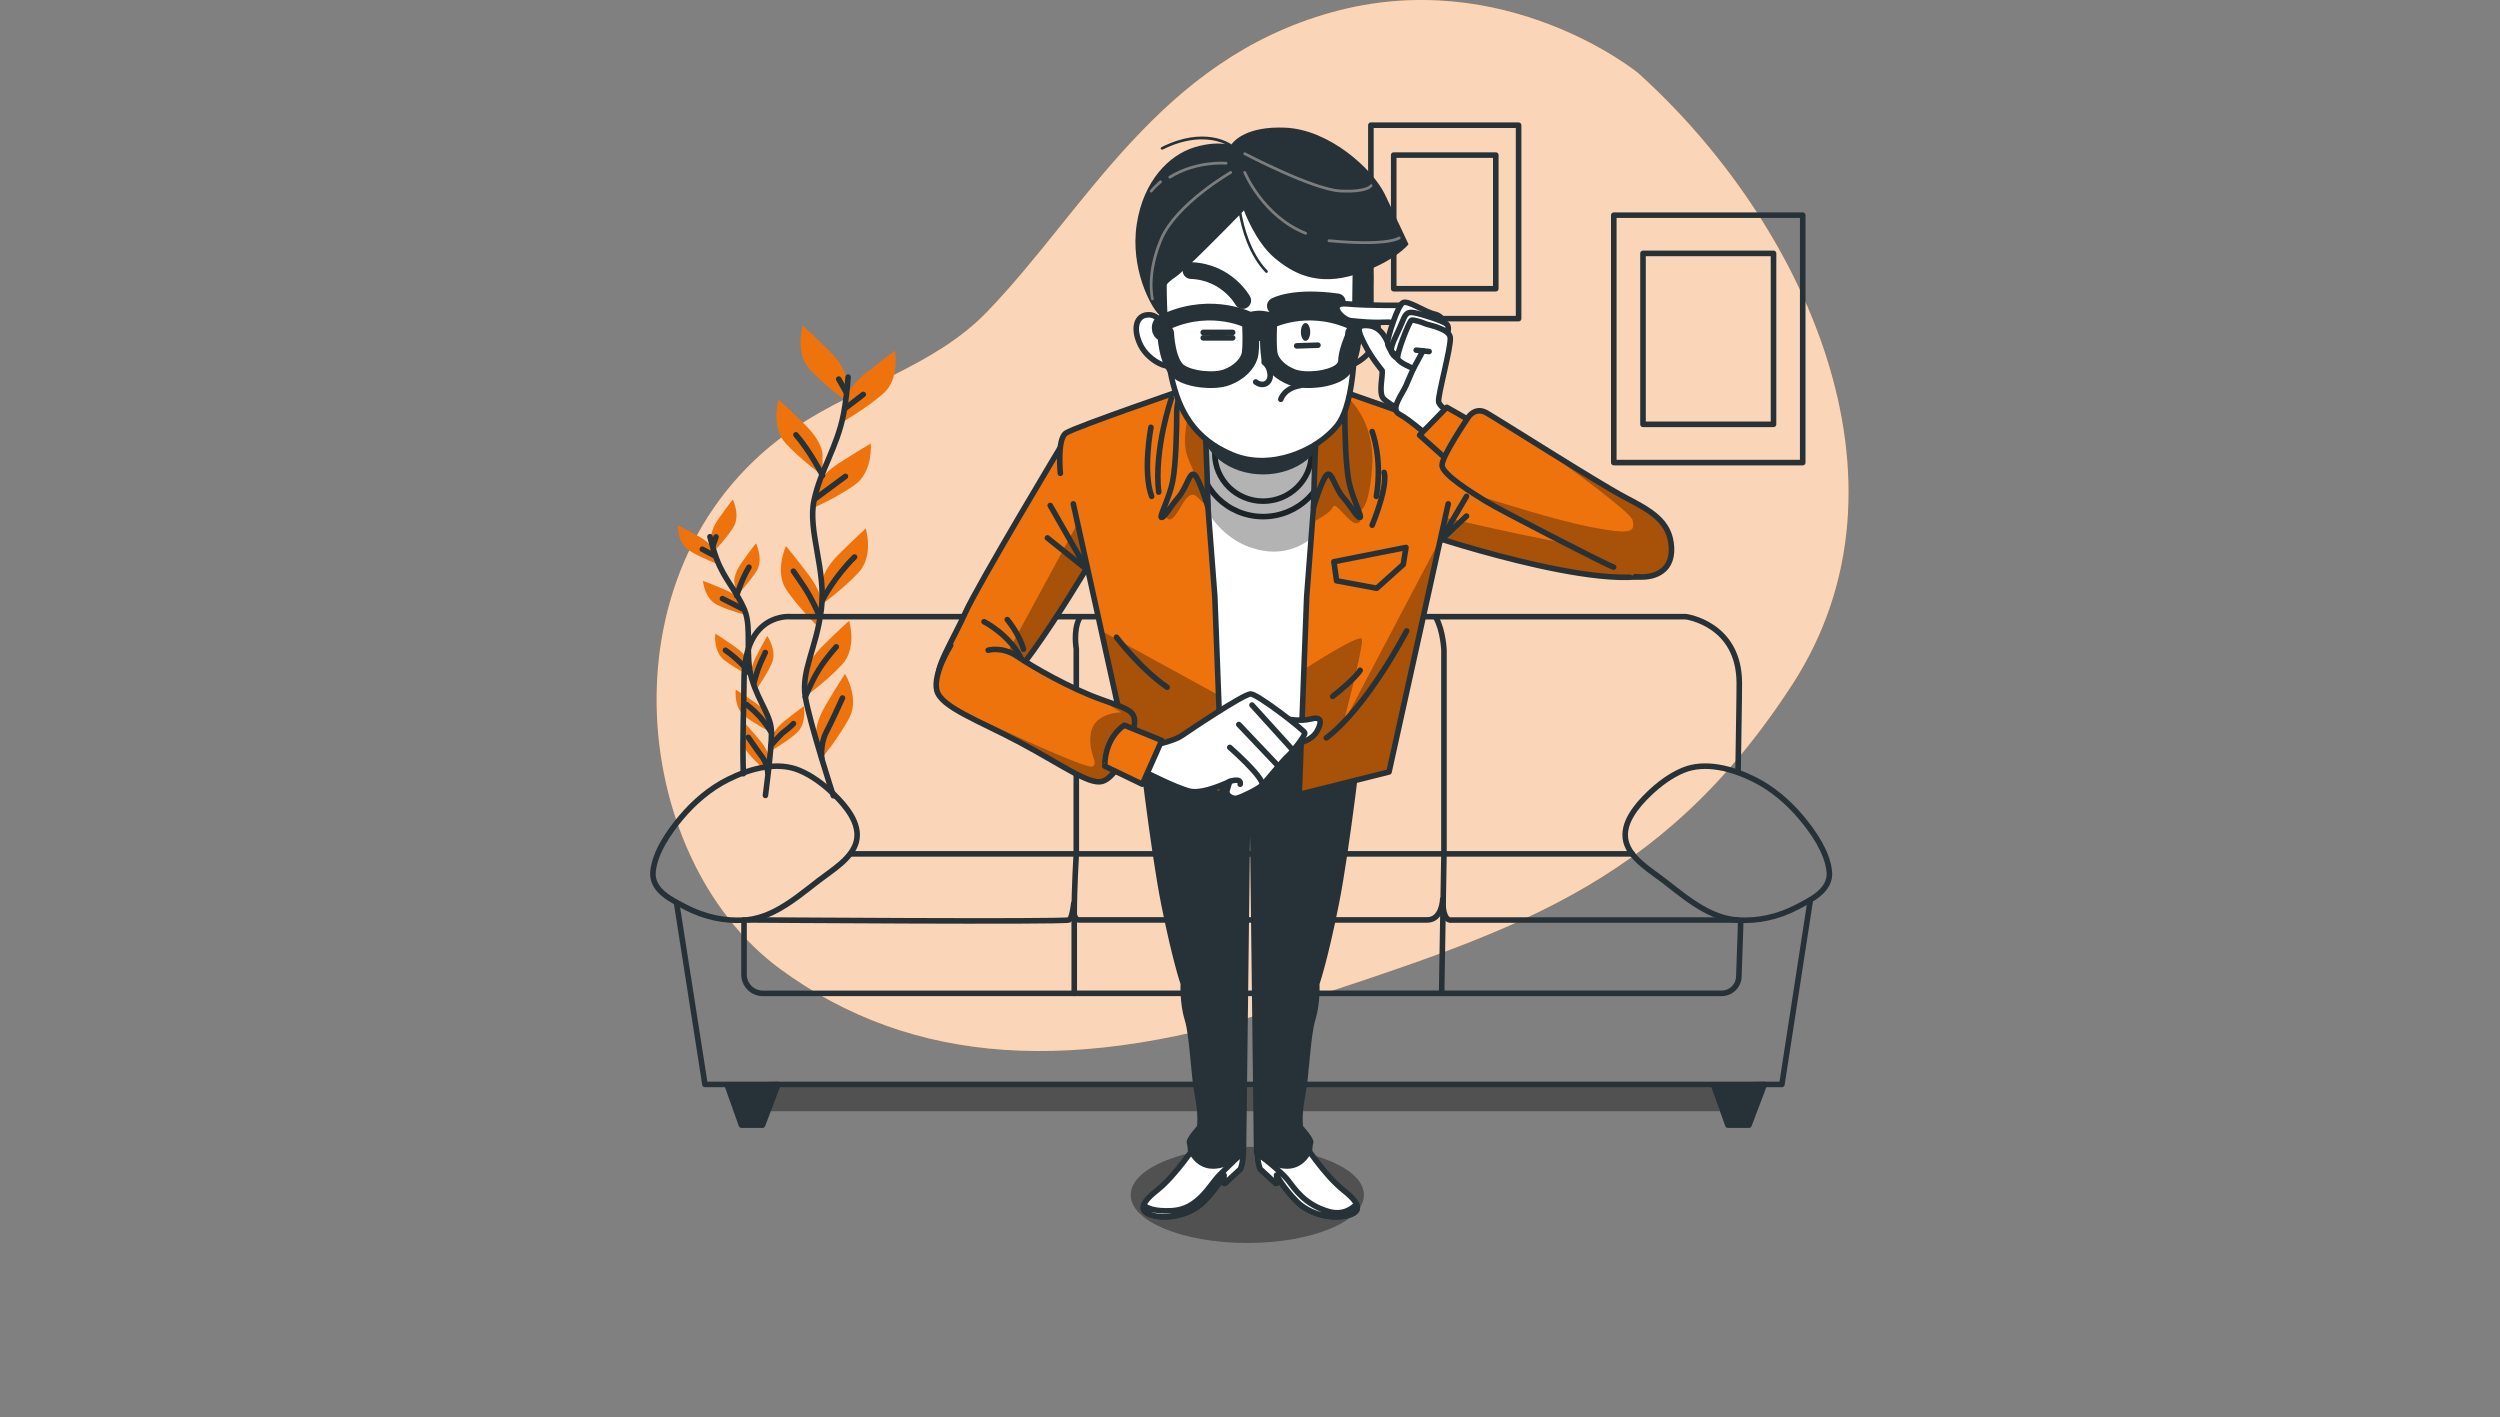 <?xml version="1.0" encoding="UTF-8"?> <svg xmlns="http://www.w3.org/2000/svg" width="448" height="254" viewBox="0 0 448 254" fill="none"><rect x="0" y="0" width="448" height="254" fill="#808080" stroke="none"/> <path d="M293.522 13.059C293.522 13.059 269.657 -6.432 238.62 2.21C207.582 10.848 194.59 37.588 176.789 55.973C167.467 65.601 153.7 69.147 142.621 76.555C107.21 100.247 112.455 153.508 139.76 173.606C163.399 191.005 192.939 192.824 231.375 179.99C269.815 167.155 297.321 159.451 321.157 122.704C344.997 85.958 322.918 39.507 293.522 13.059Z" fill="#EE730D"></path> <path opacity="0.7" d="M293.522 13.059C293.522 13.059 269.657 -6.432 238.62 2.21C207.582 10.848 194.59 37.588 176.789 55.973C167.467 65.601 153.7 69.147 142.621 76.555C107.21 100.247 112.455 153.508 139.76 173.606C163.399 191.005 192.939 192.824 231.375 179.99C269.815 167.155 297.321 159.451 321.157 122.704C344.997 85.958 322.918 39.507 293.522 13.059Z" fill="white"></path> <path d="M151.714 68.118C151.714 68.118 151.714 65.994 148.742 63.022C145.77 60.05 143.856 58.352 143.856 58.352C143.856 58.352 142.368 63.237 145.129 66.209C147.89 69.181 151.714 71.942 151.714 71.942V68.118Z" fill="#EE730D"></path> <path d="M147.397 81.383C147.397 81.383 147.397 79.259 144.426 76.287C141.454 73.315 139.54 71.616 139.54 71.616C139.54 71.616 138.052 76.502 140.813 79.474C143.574 82.446 147.397 85.207 147.397 85.207V81.383V81.383Z" fill="#EE730D"></path> <path d="M151.527 71.736C151.527 71.736 151.752 69.626 155.02 66.98C158.289 64.338 160.37 62.85 160.37 62.85C160.37 62.85 161.332 67.865 158.274 70.53C155.216 73.196 151.12 75.536 151.12 75.536L151.527 71.736Z" fill="#EE730D"></path> <path d="M146.311 87.398C146.311 87.398 146.756 85.322 150.288 83.039C153.819 80.756 156.044 79.493 156.044 79.493C156.044 79.493 156.475 84.58 153.154 86.91C149.833 89.241 145.517 91.136 145.517 91.136L146.311 87.398Z" fill="#EE730D"></path> <path d="M147.292 104.477C147.292 104.477 147.292 102.353 150.264 99.381C153.235 96.409 155.149 94.71 155.149 94.71C155.149 94.71 156.638 99.596 153.877 102.568C151.115 105.54 147.292 108.301 147.292 108.301V104.477Z" fill="#EE730D"></path> <path d="M147.244 108.645C147.244 108.645 147.546 106.544 145.024 103.176C142.502 99.811 140.851 97.854 140.851 97.854C140.851 97.854 138.683 102.477 140.995 105.812C143.306 109.148 146.699 112.426 146.699 112.426L147.244 108.645Z" fill="#EE730D"></path> <path d="M144.311 121.001C144.311 121.001 144.311 118.876 147.283 115.905C150.254 112.933 152.168 111.234 152.168 111.234C152.168 111.234 153.657 116.12 150.896 119.092C148.134 122.063 144.311 124.824 144.311 124.824V121.001Z" fill="#EE730D"></path> <path d="M146.297 132.199C146.297 132.199 145.761 130.146 147.881 126.514C150.005 122.886 151.422 120.757 151.422 120.757C151.422 120.757 154.097 125.107 152.178 128.681C150.259 132.256 147.263 135.898 147.263 135.898L146.297 132.199Z" fill="#EE730D"></path> <path d="M151.982 67.573C151.809 69.841 151.551 72.191 151.168 74.167C149.991 80.24 147.053 84.159 145.88 89.643C144.703 95.127 148.082 102.195 147.177 109.239C146.273 116.283 143.531 120.202 144.316 124.901C145.1 129.6 149.331 142.597 149.331 142.597" stroke="#263238" stroke-miterlimit="10" stroke-linecap="round" stroke-linejoin="round"></path> <path d="M151.498 73.148L154.7 70.688" stroke="#263238" stroke-miterlimit="10" stroke-linecap="round" stroke-linejoin="round"></path> <path d="M151.647 70.315L150.302 67.932" stroke="#263238" stroke-miterlimit="10" stroke-linecap="round" stroke-linejoin="round"></path> <path d="M146.057 89.394C146.057 89.394 148.742 87.384 151.498 85.369" stroke="#263238" stroke-miterlimit="10" stroke-linecap="round" stroke-linejoin="round"></path> <path d="M147.397 85.207C147.397 85.207 145.163 80.823 142.631 77.919" stroke="#263238" stroke-miterlimit="10" stroke-linecap="round" stroke-linejoin="round"></path> <path d="M147.397 107.497C147.397 107.497 149.484 103.401 153.135 99.821" stroke="#263238" stroke-miterlimit="10" stroke-linecap="round" stroke-linejoin="round"></path> <path d="M146.876 110.478C146.876 110.478 145.536 107.272 143.971 104.965C142.406 102.654 142.181 102.357 142.181 102.357" stroke="#263238" stroke-miterlimit="10" stroke-linecap="round" stroke-linejoin="round"></path> <path d="M144.311 124.901C144.311 124.901 145.388 122.178 146.727 120.015C148.067 117.852 149.857 115.919 149.857 115.919" stroke="#263238" stroke-miterlimit="10" stroke-linecap="round" stroke-linejoin="round"></path> <path d="M147.263 135.898C147.263 135.898 146.948 133.357 148.067 131.194C149.187 129.031 150.45 126.203 150.972 125.083" stroke="#263238" stroke-miterlimit="10" stroke-linecap="round" stroke-linejoin="round"></path> <path d="M127.447 96.49C127.447 96.49 127.218 95.16 128.758 92.973C130.299 90.786 131.314 89.513 131.314 89.513C131.314 89.513 132.778 92.413 131.366 94.581C129.96 96.744 127.859 98.893 127.859 98.893L127.447 96.49Z" fill="#EE730D"></path> <path d="M131.596 104.338C131.596 104.338 131.367 103.008 132.908 100.821C134.448 98.634 135.463 97.362 135.463 97.362C135.463 97.362 136.927 100.261 135.516 102.429C134.109 104.592 132.008 106.741 132.008 106.741L131.596 104.338Z" fill="#EE730D"></path> <path d="M127.959 98.74C127.959 98.74 127.591 97.438 125.251 96.136C122.911 94.835 121.447 94.127 121.447 94.127C121.447 94.127 121.389 97.376 123.595 98.716C125.801 100.056 128.625 101.08 128.625 101.08L127.959 98.74Z" fill="#EE730D"></path> <path d="M132.927 107.994C132.927 107.994 132.424 106.741 129.96 105.693C127.5 104.645 125.964 104.094 125.964 104.094C125.964 104.094 126.246 107.329 128.581 108.43C130.917 109.53 133.831 110.253 133.831 110.253L132.927 107.994Z" fill="#EE730D"></path> <path d="M134.166 118.809C134.166 118.809 133.936 117.479 131.749 115.938C129.562 114.397 128.179 113.541 128.179 113.541C128.179 113.541 127.777 116.766 129.83 118.331C131.883 119.895 134.582 121.211 134.582 121.211L134.166 118.809Z" fill="#EE730D"></path> <path d="M134.649 121.417C134.649 121.417 134.233 120.13 135.449 117.747C136.664 115.364 137.487 113.957 137.487 113.957C137.487 113.957 139.349 116.622 138.262 118.962C137.176 121.307 135.405 123.729 135.405 123.729L134.649 121.417Z" fill="#EE730D"></path> <path d="M138.382 132.16C138.382 132.16 138.535 130.816 140.631 129.155C142.727 127.49 144.057 126.557 144.057 126.557C144.057 126.557 144.641 129.753 142.679 131.433C140.717 133.113 138.099 134.582 138.099 134.582L138.382 132.16Z" fill="#EE730D"></path> <path d="M137.831 128.849C137.831 128.849 137.602 127.519 135.415 125.978C133.228 124.437 131.845 123.58 131.845 123.58C131.845 123.58 131.443 126.805 133.496 128.37C135.549 129.935 138.248 131.251 138.248 131.251L137.831 128.849Z" fill="#EE730D"></path> <path d="M137.803 136.089C137.803 136.089 137.918 134.744 136.19 132.696C134.463 130.653 133.343 129.471 133.343 129.471C133.343 129.471 132.137 132.49 133.73 134.524C135.319 136.558 137.597 138.515 137.597 138.515L137.803 136.089Z" fill="#EE730D"></path> <path d="M127.222 96.18C127.577 97.586 127.993 99.027 128.447 100.228C129.845 103.908 132.113 106.047 133.443 109.358C134.774 112.67 133.429 117.469 134.759 121.786C136.09 126.107 138.233 128.265 138.253 131.299C138.272 134.333 137.162 142.54 137.162 142.54" stroke="#263238" stroke-miterlimit="10" stroke-linecap="round" stroke-linejoin="round"></path> <path d="M128.132 99.62L125.854 98.429" stroke="#263238" stroke-miterlimit="10" stroke-linecap="round" stroke-linejoin="round"></path> <path d="M127.73 97.859L128.314 96.218" stroke="#263238" stroke-miterlimit="10" stroke-linecap="round" stroke-linejoin="round"></path> <path d="M133.305 109.215C133.305 109.215 131.405 108.243 129.457 107.281" stroke="#263238" stroke-miterlimit="10" stroke-linecap="round" stroke-linejoin="round"></path> <path d="M132.008 106.736C132.008 106.736 132.931 103.745 134.209 101.649" stroke="#263238" stroke-miterlimit="10" stroke-linecap="round" stroke-linejoin="round"></path> <path d="M134.429 120.719C134.429 120.719 132.678 118.374 129.998 116.527" stroke="#263238" stroke-miterlimit="10" stroke-linecap="round" stroke-linejoin="round"></path> <path d="M135.08 122.527C135.08 122.527 135.573 120.374 136.305 118.752C137.037 117.134 137.142 116.924 137.142 116.924" stroke="#263238" stroke-miterlimit="10" stroke-linecap="round" stroke-linejoin="round"></path> <path d="M138.152 133.596C138.152 133.596 139.659 131.749 140.602 131.055C141.54 130.361 142.191 129.672 142.191 129.672" stroke="#263238" stroke-miterlimit="10" stroke-linecap="round" stroke-linejoin="round"></path> <path d="M138.253 131.294C138.253 131.294 137.281 129.701 136.209 128.495C135.133 127.284 133.802 126.265 133.802 126.265" stroke="#263238" stroke-miterlimit="10" stroke-linecap="round" stroke-linejoin="round"></path> <path d="M137.597 138.51C137.597 138.51 137.516 136.883 136.582 135.649C135.649 134.414 134.544 132.778 134.099 132.132" stroke="#263238" stroke-miterlimit="10" stroke-linecap="round" stroke-linejoin="round"></path> <path d="M323.047 38.559H289.191V82.895H323.047V38.559Z" stroke="#263238" stroke-miterlimit="10" stroke-linecap="round" stroke-linejoin="round"></path> <path d="M317.817 45.407H294.426V76.038H317.817V45.407Z" stroke="#263238" stroke-miterlimit="10" stroke-linecap="round" stroke-linejoin="round"></path> <path d="M272.131 22.438H245.664V57.098H272.131V22.438Z" stroke="#263238" stroke-miterlimit="10" stroke-linecap="round" stroke-linejoin="round"></path> <path d="M268.045 27.793H249.755V51.738H268.045V27.793Z" stroke="#263238" stroke-miterlimit="10" stroke-linecap="round" stroke-linejoin="round"></path> <path opacity="0.37" d="M139.411 194.331L137.86 199.131H308.218L307.126 194.58L139.411 194.331Z" fill="black"></path> <path d="M311.462 138.386C311.567 130.06 311.682 125.872 311.682 122.432C311.682 111.732 302.097 110.507 302.097 110.507H141.732C141.732 110.507 133.329 109.588 133.329 121.896C133.329 126.308 133.008 131.581 133.199 138.649" stroke="#263238" stroke-miterlimit="10" stroke-linecap="round" stroke-linejoin="round"></path> <path d="M152.422 153.01H292.517" stroke="#263238" stroke-miterlimit="10" stroke-linecap="round" stroke-linejoin="round"></path> <path d="M133.329 164.868V174.64C133.329 176.501 134.841 178.013 136.702 178.013H192.504C192.504 178.013 192.504 168.845 192.504 163.844C192.504 158.843 192.872 152.976 192.872 152.976V116.273C192.872 116.273 192.303 113.062 193.375 110.923" stroke="#263238" stroke-miterlimit="10" stroke-linecap="round" stroke-linejoin="round"></path> <path d="M192.499 178.008H258.34L258.757 153.005V116.536C258.757 116.536 258.646 113.057 257.311 110.65" stroke="#263238" stroke-miterlimit="10" stroke-linecap="round" stroke-linejoin="round"></path> <path d="M258.34 178.008H308.505C310.18 178.008 311.553 176.683 311.601 175.008C311.725 170.835 311.926 166.567 311.926 165.107" stroke="#263238" stroke-miterlimit="10" stroke-linecap="round" stroke-linejoin="round"></path> <path d="M121.255 161.872L126.332 194.331H319.315L324.392 161.437" stroke="#263238" stroke-miterlimit="10" stroke-linecap="round" stroke-linejoin="round"></path> <path d="M130.357 194.58L132.869 201.624H136.645L139.411 194.331L130.357 194.58Z" fill="#263238" stroke="#263238" stroke-miterlimit="10" stroke-linecap="round" stroke-linejoin="round"></path> <path d="M307.126 194.58L309.639 201.624H313.414L316.18 194.331L307.126 194.58Z" fill="#263238" stroke="#263238" stroke-miterlimit="10" stroke-linecap="round" stroke-linejoin="round"></path> <path d="M138.822 163.294C137.147 164.141 135.377 164.729 133.491 164.868C129.821 165.131 126.151 164.284 122.897 162.59C120.356 161.265 116.661 159.571 117.025 156.139C117.389 152.675 119.887 149.081 122.064 146.492C124.39 143.726 127.237 141.291 130.481 139.673C134.424 137.706 139.277 136.4 143.22 138.037C145.502 138.984 147.574 140.549 149.345 142.257C151.503 144.334 154.288 147.579 153.451 150.828C152.671 153.857 149.11 155.939 146.79 157.728C144.306 159.642 141.698 161.839 138.822 163.294Z" stroke="#263238" stroke-miterlimit="10" stroke-linecap="round" stroke-linejoin="round"></path> <path d="M306.011 163.294C307.686 164.141 309.457 164.729 311.342 164.868C315.013 165.131 318.683 164.284 321.937 162.59C324.478 161.265 328.172 159.571 327.809 156.139C327.445 152.675 324.947 149.081 322.77 146.492C320.444 143.726 317.597 141.291 314.352 139.673C310.409 137.706 305.557 136.4 301.614 138.037C299.331 138.984 297.259 140.549 295.489 142.257C293.33 144.334 290.545 147.579 291.383 150.828C292.163 153.857 295.723 155.939 298.044 157.728C300.527 159.642 303.136 161.839 306.011 163.294Z" stroke="#263238" stroke-miterlimit="10" stroke-linecap="round" stroke-linejoin="round"></path> <path d="M311.342 164.868H260.044C260.044 164.868 258.536 165.294 258.536 161.145C258.536 161.145 258.436 164.849 255.761 164.849C255.134 164.849 193.336 164.849 193.336 164.849C193.336 164.849 192.308 164.949 192.413 162.585C192.513 160.221 192.312 164.437 191.59 164.849C190.867 165.26 134.104 164.849 134.104 164.849" stroke="#263238" stroke-miterlimit="10" stroke-linecap="round" stroke-linejoin="round"></path> <path opacity="0.37" d="M223.517 222.742C235.059 222.742 244.415 218.885 244.415 214.128C244.415 209.371 235.059 205.514 223.517 205.514C211.976 205.514 202.62 209.371 202.62 214.128C202.62 218.885 211.976 222.742 223.517 222.742Z" fill="black"></path> <path d="M208.889 59.73C208.889 59.73 208.185 56.404 205.869 56.404C203.553 56.404 202.945 58.964 204.405 61.888C205.869 64.812 210.013 66.644 210.257 64.936C210.501 63.237 208.889 59.73 208.889 59.73Z" fill="white" stroke="#263238" stroke-miterlimit="10" stroke-linecap="round" stroke-linejoin="round"></path> <path d="M245.147 46.474C245.147 46.474 246.157 49.843 245.147 53.049C244.137 56.251 242.62 58.107 242.62 58.107V48.498L245.147 46.474Z" fill="#263238" stroke="#263238" stroke-miterlimit="10" stroke-linecap="round" stroke-linejoin="round"></path> <path d="M214.43 204.931C214.43 204.931 210.779 210.587 207.314 213.324C203.85 216.061 204.395 217.339 206.951 217.884C209.506 218.43 213.339 217.703 215.708 215.329C218.081 212.956 219.359 210.587 219.359 210.587L219.268 211.908C219.258 212.051 219.426 212.132 219.531 212.032L222.278 209.491C222.278 209.491 223.192 207.486 222.46 204.749C221.728 202.012 217.349 201.643 214.43 204.931Z" fill="white" stroke="#263238" stroke-miterlimit="10" stroke-linecap="round" stroke-linejoin="round"></path> <path d="M210.008 216.961C206.778 217.133 205.462 216.43 204.955 215.97C204.625 216.97 205.429 217.559 206.951 217.884C209.506 218.43 213.339 217.703 215.708 215.329C218.081 212.956 219.359 210.587 219.359 210.587L219.268 211.908C219.258 212.051 219.426 212.133 219.531 212.032L222.278 209.491C222.278 209.491 222.824 208.276 222.728 206.452C221.67 207.472 219.857 209.233 218.598 210.486C216.732 212.353 214.741 216.712 210.008 216.961Z" fill="white" stroke="#263238" stroke-miterlimit="10" stroke-linecap="round" stroke-linejoin="round"></path> <path d="M233.681 204.931C233.681 204.931 237.333 210.587 240.797 213.324C244.262 216.061 243.716 217.339 241.161 217.884C238.605 218.43 234.772 217.703 232.404 215.329C230.035 212.956 228.752 210.587 228.752 210.587L228.843 211.908C228.853 212.051 228.685 212.132 228.58 212.032L225.833 209.491C225.833 209.491 224.919 207.486 225.652 204.749C226.384 202.012 230.762 201.643 233.681 204.931Z" fill="white" stroke="#263238" stroke-miterlimit="10" stroke-linecap="round" stroke-linejoin="round"></path> <path d="M238.022 217.085C233.787 215.841 232.045 213.099 230.801 211.482C229.705 210.056 226.202 207.338 225.374 206.706C225.336 208.386 225.838 209.491 225.838 209.491L228.585 212.032C228.69 212.128 228.858 212.046 228.848 211.908L228.757 210.587C228.757 210.587 230.035 212.96 232.409 215.329C234.782 217.698 238.61 218.43 241.166 217.884C242.783 217.54 243.592 216.899 243.089 215.779C242.128 216.774 240.472 217.808 238.022 217.085Z" fill="white" stroke="#263238" stroke-miterlimit="10" stroke-linecap="round" stroke-linejoin="round"></path> <path d="M224.01 131.907L203.85 129.94L204.213 131.036C204.213 131.036 206.587 152.019 208.592 162.054C210.597 172.089 212.057 176.286 212.057 176.286C212.057 176.286 211.875 179.75 212.789 182.669C213.703 185.588 213.885 192.704 214.612 196.355C215.344 200.006 214.976 202.011 214.976 202.011C214.976 202.011 212.971 204.203 213.152 204.749C213.334 205.294 213.334 206.026 213.334 206.026C213.334 206.026 214.43 208.945 217.349 208.945C220.268 208.945 222.824 206.572 222.824 206.572L223.551 146.057L224.005 146.028L224.46 146.057L225.187 206.572C225.187 206.572 227.743 208.945 230.662 208.945C233.581 208.945 234.677 206.026 234.677 206.026C234.677 206.026 234.677 205.294 234.859 204.749C235.04 204.203 233.035 202.011 233.035 202.011C233.035 202.011 232.672 200.006 233.399 196.355C234.131 192.704 234.313 185.588 235.222 182.669C236.136 179.75 235.954 176.286 235.954 176.286C235.954 176.286 237.414 172.089 239.419 162.054C241.424 152.019 243.798 131.036 243.798 131.036L244.161 129.94L224.01 131.907Z" fill="#263238"></path> <path d="M224.01 131.907L203.85 129.94L204.213 131.036C204.213 131.036 206.587 152.019 208.592 162.054C210.597 172.089 212.057 176.286 212.057 176.286C212.057 176.286 211.875 179.75 212.789 182.669C213.703 185.588 213.885 192.704 214.612 196.355C215.344 200.006 214.976 202.011 214.976 202.011C214.976 202.011 212.971 204.203 213.152 204.749C213.334 205.294 213.334 206.026 213.334 206.026C213.334 206.026 214.43 208.945 217.349 208.945C220.268 208.945 222.824 206.572 222.824 206.572L223.551 146.057L224.005 146.028L224.46 146.057L225.187 206.572C225.187 206.572 227.743 208.945 230.662 208.945C233.581 208.945 234.677 206.026 234.677 206.026C234.677 206.026 234.677 205.294 234.859 204.749C235.04 204.203 233.035 202.011 233.035 202.011C233.035 202.011 232.672 200.006 233.399 196.355C234.131 192.704 234.313 185.588 235.222 182.669C236.136 179.75 235.954 176.286 235.954 176.286C235.954 176.286 237.414 172.089 239.419 162.054C241.424 152.019 243.798 131.036 243.798 131.036L244.161 129.94L224.01 131.907Z" stroke="#263238" stroke-miterlimit="10" stroke-linecap="round" stroke-linejoin="round"></path> <path d="M239.065 70.095C239.065 70.095 230.308 68.453 225.015 68.453C219.723 68.453 211.147 71.372 211.147 71.372L216.804 133.409C216.804 133.409 220.086 134.869 225.924 134.869C231.762 134.869 237.237 132.132 237.237 132.132L239.065 70.095Z" fill="white" stroke="#263238" stroke-miterlimit="10" stroke-linecap="round" stroke-linejoin="round"></path> <path d="M226.35 92.576C232.68 92.576 237.811 87.518 237.811 81.278C237.811 75.038 232.68 69.98 226.35 69.98C220.021 69.98 214.889 75.038 214.889 81.278C214.889 87.518 220.021 92.576 226.35 92.576Z" fill="white" stroke="#263238" stroke-miterlimit="10" stroke-linecap="round" stroke-linejoin="round"></path> <path d="M226.35 89.81C231.131 89.81 235.007 85.99 235.007 81.278C235.007 76.566 231.131 72.746 226.35 72.746C221.569 72.746 217.694 76.566 217.694 81.278C217.694 85.99 221.569 89.81 226.35 89.81Z" fill="white" stroke="#263238" stroke-miterlimit="10" stroke-linecap="round" stroke-linejoin="round"></path> <path opacity="0.3" d="M212.329 73.937C212.329 73.937 211.329 94.658 225.063 98.4C238.792 102.147 244.783 81.426 243.037 75.181C241.29 68.937 217.32 65.448 212.329 73.937Z" fill="black"></path> <path d="M226.35 84.518C232.233 84.518 237.002 80.698 237.002 75.985C237.002 71.273 232.233 67.453 226.35 67.453C220.467 67.453 215.698 71.273 215.698 75.985C215.698 80.698 220.467 84.518 226.35 84.518Z" fill="#263238" stroke="#263238" stroke-miterlimit="10" stroke-linecap="round" stroke-linejoin="round"></path> <path d="M256.067 95.907C256.067 95.907 293.981 108.597 298.728 101.075C301.293 97.012 290.861 90.279 284.272 88.083C277.682 85.886 259.364 77.239 259.364 77.239" fill="#EE730D"></path> <path opacity="0.3" d="M287.909 98.28C282.563 98.28 261.781 93.423 256.718 92.222L256.067 95.907C256.067 95.907 293.981 108.597 298.728 101.075C298.881 100.836 298.982 100.587 299.044 100.333C295.584 99.032 290.995 98.28 287.909 98.28Z" fill="black"></path> <path d="M262.8 88.944L258.13 96.897L262.8 92.48" stroke="#263238" stroke-miterlimit="10" stroke-linecap="round" stroke-linejoin="round"></path> <path d="M256.067 95.907C256.067 95.907 293.981 108.597 298.728 101.075C301.293 97.012 290.861 90.279 284.272 88.083C277.682 85.886 259.364 77.239 259.364 77.239" stroke="#263238" stroke-miterlimit="10" stroke-linecap="round" stroke-linejoin="round"></path> <path d="M259.517 90.298L248.913 138.333L232.82 142.358L234.16 106.879L236.6 75.062L237.577 69.09C237.577 69.09 259.278 76.526 260.862 77.622C262.446 78.718 261.838 84.814 261.838 84.814" fill="#EE730D"></path> <path opacity="0.3" d="M258.144 96.519L240.687 129.691C240.687 129.691 244.3 116.134 244.075 114.55C243.946 113.631 238.347 116.967 233.667 119.934L232.82 142.358L248.913 138.333L258.144 96.519Z" fill="black"></path> <path opacity="0.3" d="M240.912 70.717C240.912 70.717 246.559 74.784 245.884 83.824C245.204 92.863 243.171 91.504 243.171 91.504C243.171 91.504 244.525 93.538 243.171 93.763C241.816 93.988 239.328 89.695 238.878 90.825C238.428 91.954 235.715 93.308 235.715 93.308L236.596 75.062C236.596 75.062 237.299 70.262 240.912 70.717Z" fill="black"></path> <path d="M245.884 77.335C245.884 77.335 247.779 82.13 246.64 88.949" stroke="#263238" stroke-miterlimit="10" stroke-linecap="round" stroke-linejoin="round"></path> <path d="M248.033 84.656C248.033 84.656 248.918 86.551 245.889 94.122" stroke="#263238" stroke-miterlimit="10" stroke-linecap="round" stroke-linejoin="round"></path> <path d="M252.071 113.052C252.071 113.052 245.128 126.557 237.682 132.237" stroke="#263238" stroke-miterlimit="10" stroke-linecap="round" stroke-linejoin="round"></path> <path d="M243.74 120.12C243.74 120.12 242.855 121.637 238.816 124.791" stroke="#263238" stroke-miterlimit="10" stroke-linecap="round" stroke-linejoin="round"></path> <path d="M259.517 90.298L248.913 138.333L232.82 142.358L234.16 106.879L236.6 75.062L237.577 69.09C237.577 69.09 259.278 76.526 260.862 77.622C262.446 78.718 261.838 84.814 261.838 84.814" stroke="#263238" stroke-miterlimit="10" stroke-linecap="round" stroke-linejoin="round"></path> <path d="M239.644 68.721C239.644 68.721 240.984 71.281 240.984 73.961C240.984 76.641 241.103 83.226 241.716 86.274C242.324 89.322 244.276 92.858 243.668 92.734C243.061 92.614 242.328 91.026 240.744 89.198C239.161 87.37 238.672 84.441 237.821 85.054C236.969 85.661 235.38 90.906 235.38 90.906C235.38 90.906 235.624 79.933 235.988 75.789C236.352 71.645 237.208 66.161 239.644 68.721Z" fill="#EE730D"></path> <path opacity="0.3" d="M239.644 68.721C239.644 68.721 240.984 71.281 240.984 73.961C240.984 76.641 241.103 83.226 241.716 86.274C242.324 89.322 244.276 92.858 243.668 92.734C243.061 92.614 242.328 91.026 240.744 89.198C239.161 87.37 238.672 84.441 237.821 85.054C236.969 85.661 235.38 90.906 235.38 90.906C235.38 90.906 235.624 79.933 235.988 75.789C236.352 71.645 237.208 66.161 239.644 68.721Z" fill="black"></path> <path d="M239.644 68.721C239.644 68.721 240.984 71.281 240.984 73.961C240.984 76.641 241.103 83.226 241.716 86.274C242.324 89.322 244.276 92.858 243.668 92.734C243.061 92.614 242.328 91.026 240.744 89.198C239.161 87.37 238.672 84.441 237.821 85.054C236.969 85.661 235.38 90.906 235.38 90.906C235.38 90.906 235.624 79.933 235.988 75.789C236.352 71.645 237.208 66.161 239.644 68.721Z" stroke="#263238" stroke-miterlimit="10" stroke-linecap="round" stroke-linejoin="round"></path> <path d="M190.523 79.326C190.523 79.326 175.344 104.578 172.984 109.803C170.62 115.029 167.386 119.881 168.256 121.996C169.127 124.111 171.616 125.729 176.468 125.48C181.32 125.231 196.868 98.237 196.868 98.237L190.523 79.326Z" fill="#EE730D"></path> <path opacity="0.3" d="M184.192 117.924C188.685 111.861 193.585 103.788 195.739 100.151L193.236 93.538L178.55 120.652L184.192 117.924Z" fill="black"></path> <path d="M188.202 90.585L194.767 102.07L187.699 96.395" stroke="#263238" stroke-miterlimit="10" stroke-linecap="round" stroke-linejoin="round"></path> <path d="M176.339 111.411C176.339 111.411 181.134 113.809 183.153 118.355" stroke="#263238" stroke-miterlimit="10" stroke-linecap="round" stroke-linejoin="round"></path> <path d="M180.502 111.033C180.502 111.033 182.646 113.56 183.407 116.335" stroke="#263238" stroke-miterlimit="10" stroke-linecap="round" stroke-linejoin="round"></path> <path d="M190.523 79.326C190.523 79.326 175.344 104.578 172.984 109.803C170.62 115.029 167.386 119.881 168.256 121.996C169.127 124.111 171.616 125.729 176.468 125.48C181.32 125.231 196.868 98.237 196.868 98.237L190.523 79.326Z" stroke="#263238" stroke-miterlimit="10" stroke-linecap="round" stroke-linejoin="round"></path> <path d="M192.336 90.298L202.941 138.333L219.034 142.358L217.694 106.879L215.253 75.062L214.277 69.09C214.277 69.09 192.576 76.526 190.992 77.622C189.408 78.718 190.015 84.814 190.015 84.814" fill="#EE730D"></path> <path opacity="0.3" d="M202.945 138.333L219.034 142.358L218.364 124.576L197.366 113.072L202.945 138.333Z" fill="black"></path> <path d="M200.069 114.191C200.069 114.191 204.362 119.872 209.157 123.154" stroke="#263238" stroke-miterlimit="10" stroke-linecap="round" stroke-linejoin="round"></path> <path opacity="0.3" d="M210.86 86.982C210.86 86.982 207.922 92.858 209.506 93.083C211.09 93.308 212.478 87.126 214.478 89.016C216.478 90.911 216.478 90.911 216.478 90.911L214.708 79.756C214.703 79.751 211.765 82.69 210.86 86.982Z" fill="black"></path> <path d="M209.913 71.401C209.913 71.401 206.759 80.488 207.64 88.188" stroke="#263238" stroke-miterlimit="10" stroke-linecap="round" stroke-linejoin="round"></path> <path d="M206.252 76.574C206.252 76.574 204.735 84.527 206.376 88.944" stroke="#263238" stroke-miterlimit="10" stroke-linecap="round" stroke-linejoin="round"></path> <path d="M192.336 90.298L202.941 138.333L219.034 142.358L217.694 106.879L215.253 75.062L214.277 69.09C214.277 69.09 192.576 76.526 190.992 77.622C189.408 78.718 190.015 84.814 190.015 84.814" stroke="#263238" stroke-miterlimit="10" stroke-linecap="round" stroke-linejoin="round"></path> <path d="M212.21 68.721C212.21 68.721 210.87 71.281 210.87 73.961C210.87 76.641 210.75 83.226 210.138 86.274C209.53 89.322 207.578 92.858 208.185 92.734C208.793 92.614 209.525 91.026 211.109 89.198C212.693 87.37 213.181 84.441 214.033 85.054C214.885 85.661 216.473 90.906 216.473 90.906C216.473 90.906 216.229 79.933 215.866 75.789C215.502 71.645 214.645 66.161 212.21 68.721Z" fill="#EE730D"></path> <path opacity="0.3" d="M213.076 73.937C213.076 73.937 211.616 78.794 212.827 81.924C214.038 85.058 216.32 89.662 216.32 89.662L215.866 75.789" fill="black"></path> <path d="M212.21 68.721C212.21 68.721 210.87 71.281 210.87 73.961C210.87 76.641 210.75 83.226 210.138 86.274C209.53 89.322 207.578 92.858 208.185 92.734C208.793 92.614 209.525 91.026 211.109 89.198C212.693 87.37 213.181 84.441 214.033 85.054C214.885 85.661 216.473 90.906 216.473 90.906C216.473 90.906 216.229 79.933 215.866 75.789C215.502 71.645 214.645 66.161 212.21 68.721Z" stroke="#263238" stroke-miterlimit="10" stroke-linecap="round" stroke-linejoin="round"></path> <path d="M208.573 51.025C208.573 51.025 208.573 61.476 209.922 67.544C211.272 73.612 213.966 78.67 220.876 81.532C227.786 84.398 236.045 80.689 239.582 76.306C243.123 71.923 242.783 59.62 242.783 56.925C242.783 54.227 242.95 45.632 242.95 45.632C242.95 45.632 241.601 41.589 235.706 37.712C229.805 33.836 223.91 31.984 216.492 36.531C209.08 41.081 208.573 51.025 208.573 51.025Z" fill="white" stroke="#263238" stroke-miterlimit="10" stroke-linecap="round" stroke-linejoin="round"></path> <path d="M232.37 61.979L236.175 61.859" stroke="#263238" stroke-miterlimit="10" stroke-linecap="round" stroke-linejoin="round"></path> <path d="M229.518 71.554C229.518 71.554 230.078 69.559 233.035 69.075" stroke="#263238" stroke-miterlimit="10" stroke-linecap="round" stroke-linejoin="round"></path> <path d="M226.547 62.333V64.951C226.547 64.951 227.499 65.544 227.618 67.09C227.738 68.635 226.341 69.454 225.02 68.449" fill="white"></path> <path d="M226.547 62.333V64.951C226.547 64.951 227.499 65.544 227.618 67.09C227.738 68.635 226.341 69.454 225.02 68.449" stroke="#263238" stroke-miterlimit="10" stroke-linecap="round" stroke-linejoin="round"></path> <path d="M218.416 60.845H218.019C217.359 60.845 216.823 60.309 216.823 59.648H219.618C219.613 60.309 219.077 60.845 218.416 60.845Z" fill="#263238"></path> <path d="M215.617 59.567H220.89" stroke="#263238" stroke-miterlimit="10" stroke-linecap="round" stroke-linejoin="round"></path> <path d="M215.617 60.543H220.89" stroke="#263238" stroke-miterlimit="10" stroke-linecap="round" stroke-linejoin="round"></path> <path d="M233.954 61.084C234.417 61.084 234.792 60.368 234.792 59.486C234.792 58.603 234.417 57.887 233.954 57.887C233.492 57.887 233.117 58.603 233.117 59.486C233.117 60.368 233.492 61.084 233.954 61.084Z" fill="#263238"></path> <path d="M228.547 54.825C228.547 54.825 231.715 52.997 239.639 54.093" stroke="#263238" stroke-width="3" stroke-miterlimit="10" stroke-linecap="round" stroke-linejoin="round"></path> <path d="M222.694 53.849C222.694 53.849 219.89 48.728 213.43 48.484" stroke="#263238" stroke-width="3" stroke-miterlimit="10" stroke-linecap="round" stroke-linejoin="round"></path> <path d="M248.181 34.846C245.989 30.295 238.237 23.218 230.317 22.878C223.541 22.591 221.206 25.137 220.675 25.878C220.383 25.663 215.832 22.524 208.132 26.371C208.013 26.429 207.965 26.572 208.027 26.692C208.07 26.778 208.152 26.826 208.242 26.826C208.281 26.826 208.314 26.816 208.348 26.802C214.023 23.964 217.971 25.094 219.588 25.831C218.555 25.658 216.684 25.587 213.975 26.419C209.592 27.769 204.874 32.319 203.696 40.239C202.514 48.159 206.223 54.901 207.573 56.251C208.922 57.6 209.089 60.462 209.089 60.462L208.755 51.7C208.755 51.7 208.587 51.025 210.606 49.676C212.277 48.561 219.565 41.144 222.062 38.583C222.512 40.976 223.737 45.661 226.786 48.834C226.833 48.881 226.896 48.905 226.958 48.905C227.02 48.905 227.077 48.881 227.125 48.838C227.221 48.747 227.226 48.594 227.13 48.499C224.015 45.259 222.857 40.364 222.474 38.162C222.756 37.875 222.914 37.712 222.914 37.712C222.914 37.712 224.938 43.273 228.307 46.139C231.676 49.006 236.06 51.365 242.97 49.173C249.88 46.982 252.406 43.78 252.406 43.78C252.406 43.78 250.372 39.397 248.181 34.846Z" fill="#263238"></path> <path d="M238.154 43.135C248.775 44.144 250.736 42.645 250.736 42.645" stroke="#7D7D7D" stroke-width="0.5" stroke-miterlimit="10" stroke-linecap="round" stroke-linejoin="round"></path> <path d="M223.057 30.902C223.057 30.902 226.274 38.708 233.961 41.806" stroke="#7D7D7D" stroke-width="0.5" stroke-miterlimit="10" stroke-linecap="round" stroke-linejoin="round"></path> <path d="M223.057 27.547C223.057 27.547 235.315 33.976 240.2 34.224C245.085 34.472 245.703 33.27 245.703 33.27" stroke="#7D7D7D" stroke-width="0.5" stroke-miterlimit="10" stroke-linecap="round" stroke-linejoin="round"></path> <path d="M220.54 30.902C220.54 30.902 210.813 36.503 208.098 42.835C205.384 49.166 206.515 53.549 206.515 53.549" stroke="#7D7D7D" stroke-width="0.5" stroke-miterlimit="10" stroke-linecap="round" stroke-linejoin="round"></path> <path d="M207.959 32.58C207.376 33.067 206.809 33.623 206.281 34.258" stroke="#7D7D7D" stroke-width="0.5" stroke-miterlimit="10" stroke-linecap="round" stroke-linejoin="round"></path> <path d="M219.702 29.254C219.702 29.254 214.456 28.773 209.636 31.741" stroke="#7D7D7D" stroke-width="0.5" stroke-miterlimit="10" stroke-linecap="round" stroke-linejoin="round"></path> <path d="M224.063 57.485C224.063 57.485 217.459 53.973 209.31 57.485C209.31 57.485 207.903 57.624 207.903 58.749C207.903 59.873 208.889 59.734 208.889 59.734C208.889 59.734 209.08 65.046 211.277 66.621C213.243 68.027 217.598 68.448 219.847 67.606C222.096 66.764 223.498 65.218 223.919 63.812C224.345 62.4 224.063 57.485 224.063 57.485Z" stroke="#263238" stroke-width="3" stroke-miterlimit="10" stroke-linecap="round" stroke-linejoin="round"></path> <path d="M227.389 57.485C227.389 57.485 233.992 53.973 242.142 57.485C242.142 57.485 243.549 57.624 243.549 58.749C243.549 59.873 242.563 59.734 242.563 59.734C242.563 59.734 242.372 65.046 240.175 66.621C238.208 68.027 233.854 68.448 231.605 67.606C229.356 66.764 227.953 65.218 227.532 63.812C227.106 62.4 227.389 57.485 227.389 57.485Z" stroke="#263238" stroke-width="3" stroke-miterlimit="10" stroke-linecap="round" stroke-linejoin="round"></path> <path d="M224.063 57.485C224.063 57.485 225.513 56.782 227.384 57.485" stroke="#263238" stroke-width="3" stroke-miterlimit="10" stroke-linecap="round" stroke-linejoin="round"></path> <path d="M224.484 59.591H226.872" stroke="#263238" stroke-width="3" stroke-miterlimit="10" stroke-linecap="round" stroke-linejoin="round"></path> <path d="M241.701 59.73C241.701 59.73 242.405 56.404 244.721 56.404C247.037 56.404 247.645 58.964 246.185 61.888C244.721 64.812 240.577 66.644 240.333 64.936C240.093 63.237 241.701 59.73 241.701 59.73Z" stroke="#263238" stroke-miterlimit="10" stroke-linecap="round" stroke-linejoin="round"></path> <path d="M251.588 54.7C251.588 54.7 245.247 54.82 241.467 54.456C237.687 54.093 240.496 57.342 242.137 57.481C243.783 57.624 245.731 57.868 248.047 57.744C250.363 57.624 252.315 58.476 252.315 58.476C252.315 58.476 254.392 56.165 251.588 54.7Z" fill="white" stroke="#263238" stroke-miterlimit="10" stroke-linecap="round" stroke-linejoin="round"></path> <path d="M247.683 66.405C247.683 66.405 245.731 64.089 244.515 61.649C243.295 59.208 242.931 58.112 245.247 58.356C247.564 58.6 248.54 60.797 249.148 62.625C249.755 64.453 251.22 64.453 251.22 64.453L253.292 58.481L257.436 62.137L253.655 74.938C253.655 74.938 248.535 72.377 247.803 71.281C247.075 70.186 247.808 67.381 247.683 66.405Z" fill="white" stroke="#263238" stroke-miterlimit="10" stroke-linecap="round" stroke-linejoin="round"></path> <path d="M259.144 58.6C259.144 58.6 258.78 56.648 257.072 56.284C255.364 55.921 252.44 53.844 251.463 54.212C250.487 54.576 248.659 60.428 248.659 61.405C248.659 62.381 249.755 63.357 250.124 63.357C250.487 63.357 253.66 57.749 253.66 57.749L259.144 58.6Z" fill="white" stroke="#263238" stroke-miterlimit="10" stroke-linecap="round" stroke-linejoin="round"></path> <path d="M259.268 60.065C259.268 60.065 259.876 58.725 259.268 58.112C258.661 57.505 254.756 56.284 253.416 56.04C252.076 55.796 251.832 56.284 251.1 58.112C250.368 59.94 248.784 62.5 249.516 63.113C250.248 63.721 251.224 64.453 251.224 64.453L253.784 59.213L259.268 60.065Z" fill="white" stroke="#263238" stroke-miterlimit="10" stroke-linecap="round" stroke-linejoin="round"></path> <path d="M253.292 66.042C253.292 66.042 250.851 65.065 250.487 64.333C250.124 63.601 252.559 57.505 252.928 57.385C253.292 57.265 254.88 57.749 255.368 57.993C255.856 58.237 259.637 58.844 259.881 60.433C260.125 62.017 257.565 71.037 257.809 72.014C258.053 72.99 260.005 74.086 260.005 74.086L257.081 79.086C257.081 79.086 252.449 75.062 250.741 74.21C249.033 73.358 251.349 70.554 251.961 69.09C252.559 67.626 253.292 66.042 253.292 66.042Z" fill="white" stroke="#263238" stroke-miterlimit="10" stroke-linecap="round" stroke-linejoin="round"></path> <path d="M253.292 66.042L255 62.869" stroke="#263238" stroke-miterlimit="10" stroke-linecap="round" stroke-linejoin="round"></path> <path d="M253.78 62.749L256.096 62.993" stroke="#263238" stroke-miterlimit="10" stroke-linecap="round" stroke-linejoin="round"></path> <path d="M259.268 72.99L254.392 77.986L259.024 82.13L263.532 75.425L259.268 72.99Z" fill="#EE730D" stroke="#263238" stroke-miterlimit="10" stroke-linecap="round" stroke-linejoin="round"></path> <path d="M289.157 101.625C288.181 101.381 268.533 91.275 266.217 89.81C263.9 88.346 258.417 85.054 258.417 83.35C258.417 81.642 263.173 74.693 263.173 74.693C263.173 74.693 264.393 72.865 266.341 73.961C268.293 75.057 286.482 86.628 291.115 89.064C295.747 91.504 299.283 93.332 299.527 98.084C299.771 102.841 295.747 103.692 293.067 103.324" fill="#EE730D"></path> <path opacity="0.3" d="M285.099 94.452C278.558 93.179 267.083 89.518 264.345 88.633C265.058 89.088 265.714 89.494 266.217 89.81C268.533 91.275 288.186 101.381 289.157 101.625L293.057 103.333C295.737 103.697 299.762 102.845 299.518 98.094C299.273 93.337 295.737 91.509 291.105 89.073C288.358 87.628 280.836 82.967 274.768 79.187C281.975 84.317 292.292 91.868 292.56 93.213C292.981 95.28 292.564 95.902 285.099 94.452Z" fill="black"></path> <path d="M289.157 101.625C288.181 101.381 268.533 91.275 266.217 89.81C263.9 88.346 258.417 85.054 258.417 83.35C258.417 81.642 263.173 74.693 263.173 74.693C263.173 74.693 264.393 72.865 266.341 73.961C268.293 75.057 286.482 86.628 291.115 89.064C295.747 91.504 299.283 93.332 299.527 98.084C299.771 102.841 295.747 103.692 293.067 103.324" stroke="#263238" stroke-miterlimit="10" stroke-linecap="round" stroke-linejoin="round"></path> <path d="M251.952 98.103L239.031 100.663L239.515 104.075L246.712 105.415L251.464 101.151L251.952 98.103Z" stroke="#263238" stroke-miterlimit="10" stroke-linecap="round" stroke-linejoin="round"></path> <path d="M177.085 116.517C177.085 116.517 179.574 115.771 182.311 117.637C185.048 119.503 191.767 123.36 197.366 125.351C202.964 127.341 203.835 127.466 203.089 130.95C202.342 134.433 199.854 139.41 197.49 140.032C195.126 140.654 190.274 137.046 182.809 133.065C175.344 129.083 168.625 126.719 167.878 123.733C167.132 120.747 170.367 115.646 170.367 115.646" fill="#EE730D"></path> <path opacity="0.3" d="M197.366 125.351C197.15 125.274 196.935 125.193 196.72 125.111L200.921 127.652C200.921 127.652 196.174 127.652 195.499 131.265C194.82 134.878 197.083 136.912 195.724 137.367C194.37 137.816 176.291 129.232 176.291 129.232C176.291 129.232 176.511 129.547 176.88 130.074C178.722 130.978 180.737 131.954 182.809 133.06C190.274 137.041 195.126 140.649 197.49 140.027C199.854 139.405 202.342 134.428 203.089 130.945C203.831 127.466 202.96 127.341 197.366 125.351Z" fill="black"></path> <path d="M177.085 116.517C177.085 116.517 179.574 115.771 182.311 117.637C185.048 119.503 191.767 123.36 197.366 125.351C202.964 127.341 203.835 127.466 203.089 130.95C202.342 134.433 199.854 139.41 197.49 140.032C195.126 140.654 190.274 137.046 182.809 133.065C175.344 129.083 168.625 126.719 167.878 123.733C167.132 120.747 170.367 115.646 170.367 115.646" stroke="#263238" stroke-miterlimit="10" stroke-linecap="round" stroke-linejoin="round"></path> <path d="M230.456 128.834C230.456 128.834 233.069 129.332 234.935 128.834C236.801 128.337 236.926 129.332 236.055 130.95C235.184 132.567 233.069 133.313 231.7 133.189C230.332 133.065 228.216 130.203 230.456 128.834Z" fill="white" stroke="#263238" stroke-miterlimit="10" stroke-linecap="round" stroke-linejoin="round"></path> <path d="M207.314 133.438C207.314 133.438 210.549 132.691 211.793 131.821C213.037 130.95 222.866 124.355 224.111 124.355C225.355 124.355 233.691 130.825 233.815 131.323C233.94 131.821 231.451 134.931 230.705 135.553C229.958 136.175 226.972 139.908 226.226 140.654C225.479 141.401 222.618 142.769 221.747 143.018C220.876 143.267 219.632 142.52 219.88 141.65C220.129 140.779 220.378 140.032 220.378 140.032C220.378 140.032 215.65 142.396 213.162 141.774C210.673 141.152 204.826 138.166 204.826 138.166L207.314 133.438Z" fill="white" stroke="#263238" stroke-miterlimit="10" stroke-linecap="round" stroke-linejoin="round"></path> <path d="M220.378 133.936C220.378 133.936 226.35 139.161 226.226 140.654Z" fill="white"></path> <path d="M220.378 133.936C220.378 133.936 226.35 139.161 226.226 140.654" stroke="#263238" stroke-miterlimit="10" stroke-linecap="round" stroke-linejoin="round"></path> <path d="M221.995 129.83L228.963 137.17" stroke="#263238" stroke-miterlimit="10" stroke-linecap="round" stroke-linejoin="round"></path> <path d="M224.359 126.346L231.576 134.309" stroke="#263238" stroke-miterlimit="10" stroke-linecap="round" stroke-linejoin="round"></path> <path d="M220.378 140.032C220.378 140.032 222.493 139.286 222.244 140.53Z" fill="white"></path> <path d="M220.378 140.032C220.378 140.032 222.493 139.286 222.244 140.53" stroke="#263238" stroke-miterlimit="10" stroke-linecap="round" stroke-linejoin="round"></path> <path d="M201.467 129.954L208.185 132.691L204.702 140.53L197.983 137.295C197.988 137.295 197.739 132.567 201.467 129.954Z" fill="#EE730D" stroke="#263238" stroke-miterlimit="10" stroke-linecap="round" stroke-linejoin="round"></path> </svg> 